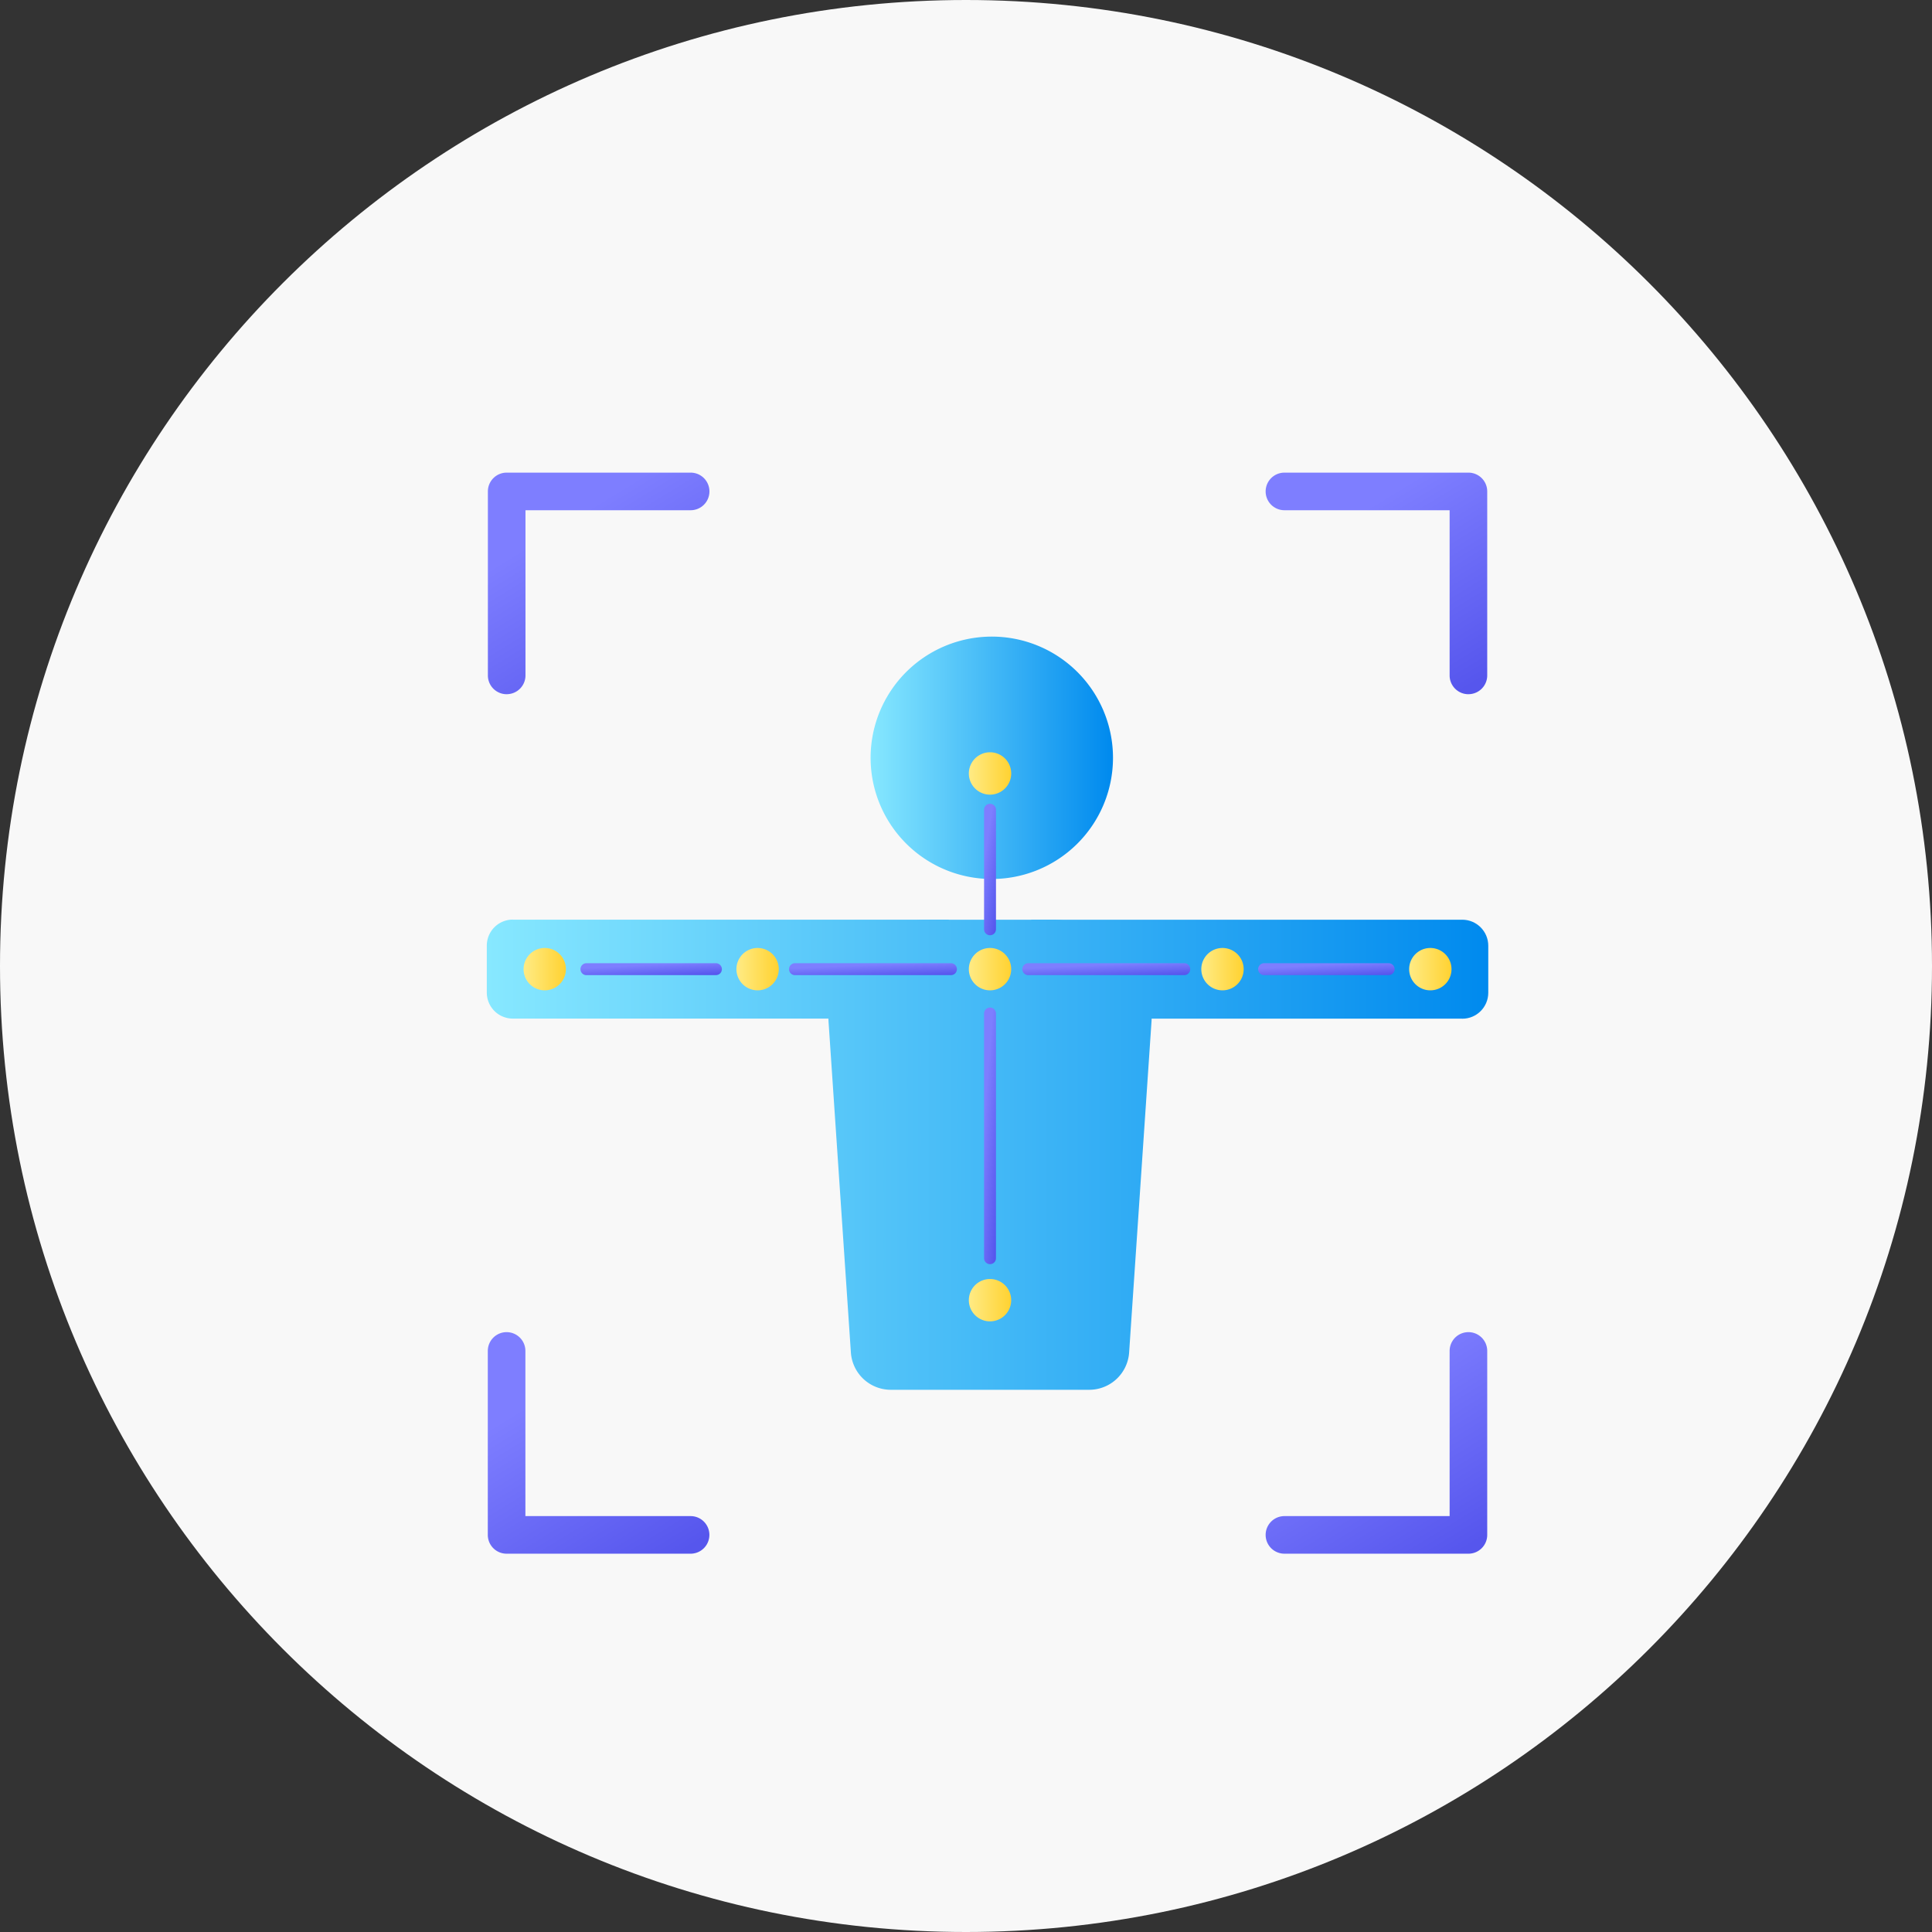 <svg width="74" height="74" fill="none" xmlns="http://www.w3.org/2000/svg"><rect width="100%" height="100%" fill="#333333" stroke="none"/><path d="M37 74c20.434 0 37-16.566 37-37S57.434 0 37 0 0 16.566 0 37s16.566 37 37 37z" fill="#F8F8F8"/><path d="M37.92 33.667a4.642 4.642 0 100-9.283 4.642 4.642 0 000 9.283z" fill="url(#paint0_linear_2055_2208)"/><path d="M41.719 53.232h-7.598a1.532 1.532 0 01-1.53-1.428l-.856-12.67a2.984 2.984 0 01-.005-.148 3.832 3.832 0 013.833-3.758h4.714a3.833 3.833 0 013.832 3.758c0 .05 0 .098-.004.149l-.857 12.67a1.532 1.532 0 01-1.529 1.427z" fill="url(#paint1_linear_2055_2208)"/><path d="M19.642 35.225h16.701v3.79H19.641a.997.997 0 01-.995-.996v-1.8c0-.55.446-.996.995-.996v.002z" fill="url(#paint2_linear_2055_2208)"/><path d="M56.008 39.017h-16.51v-3.79h16.51c.55 0 .996.447.996.997v1.8c0 .55-.446.995-.995.995v-.002z" fill="url(#paint3_linear_2055_2208)"/><path d="M37.92 30.437a.811.811 0 100-1.623.811.811 0 000 1.623z" fill="url(#paint4_linear_2055_2208)"/><path d="M37.92 37.932a.811.811 0 100-1.622.811.811 0 000 1.622z" fill="url(#paint5_linear_2055_2208)"/><path d="M29.018 37.932a.811.811 0 100-1.622.811.811 0 000 1.622z" fill="url(#paint6_linear_2055_2208)"/><path d="M20.865 37.932a.811.811 0 100-1.622.811.811 0 000 1.622z" fill="url(#paint7_linear_2055_2208)"/><path d="M46.824 37.932a.811.811 0 100-1.622.811.811 0 000 1.622z" fill="url(#paint8_linear_2055_2208)"/><path d="M54.785 37.932a.811.811 0 100-1.622.811.811 0 000 1.622z" fill="url(#paint9_linear_2055_2208)"/><path d="M37.92 50.611a.811.811 0 100-1.622.811.811 0 000 1.622z" fill="url(#paint10_linear_2055_2208)"/><path d="M27.422 37.35h-4.96a.228.228 0 110-.457h4.96a.228.228 0 110 .456z" fill="url(#paint11_linear_2055_2208)"/><path d="M53.189 37.35h-4.77a.228.228 0 110-.457h4.77a.228.228 0 110 .456z" fill="url(#paint12_linear_2055_2208)"/><path d="M36.425 37.35H30.45a.228.228 0 110-.457h5.974a.228.228 0 110 .456z" fill="url(#paint13_linear_2055_2208)"/><path d="M45.36 37.35h-5.974a.228.228 0 110-.457h5.974a.228.228 0 110 .456z" fill="url(#paint14_linear_2055_2208)"/><path d="M37.92 48.42a.228.228 0 01-.228-.228V38.82a.228.228 0 11.456 0v9.372a.228.228 0 01-.228.228z" fill="url(#paint15_linear_2055_2208)"/><path d="M37.92 35.822a.228.228 0 01-.228-.228v-4.579a.228.228 0 11.456 0v4.58a.228.228 0 01-.228.227z" fill="url(#paint16_linear_2055_2208)"/><path d="M19.407 26.59a.719.719 0 01-.72-.72v-7.047c0-.398.321-.72.72-.72h7.046a.719.719 0 110 1.44h-6.326v6.326c0 .399-.322.72-.72.72z" fill="url(#paint17_linear_2055_2208)"/><path d="M56.244 26.59a.719.719 0 01-.72-.72v-6.327h-6.327a.719.719 0 110-1.44h7.047a.72.72 0 01.72.72v7.046c0 .399-.322.72-.72.72z" fill="url(#paint18_linear_2055_2208)"/><path d="M26.45 59.51h-7.046a.719.719 0 01-.72-.72v-7.046a.719.719 0 111.44 0v6.326h6.327a.719.719 0 110 1.44z" fill="url(#paint19_linear_2055_2208)"/><path d="M56.244 59.51h-7.047a.719.719 0 110-1.44h6.327v-6.326a.719.719 0 111.44 0v7.046c0 .399-.322.72-.72.72z" fill="url(#paint20_linear_2055_2208)"/><defs><linearGradient id="paint0_linear_2055_2208" x1="33.278" y1="29.025" x2="42.562" y2="29.025" gradientUnits="userSpaceOnUse"><stop stop-color="#87E8FF"/><stop offset="1" stop-color="#008AEE"/></linearGradient><linearGradient id="paint1_linear_2055_2208" x1="18.645" y1="44.227" x2="57.005" y2="44.227" gradientUnits="userSpaceOnUse"><stop stop-color="#87E8FF"/><stop offset="1" stop-color="#008AEE"/></linearGradient><linearGradient id="paint2_linear_2055_2208" x1="18.645" y1="44.227" x2="57.005" y2="44.227" gradientUnits="userSpaceOnUse"><stop stop-color="#87E8FF"/><stop offset="1" stop-color="#008AEE"/></linearGradient><linearGradient id="paint3_linear_2055_2208" x1="18.645" y1="44.227" x2="57.005" y2="44.227" gradientUnits="userSpaceOnUse"><stop stop-color="#87E8FF"/><stop offset="1" stop-color="#008AEE"/></linearGradient><linearGradient id="paint4_linear_2055_2208" x1="37.109" y1="29.626" x2="38.731" y2="29.626" gradientUnits="userSpaceOnUse"><stop stop-color="#FFEB85"/><stop offset="1" stop-color="#FFD231"/></linearGradient><linearGradient id="paint5_linear_2055_2208" x1="37.109" y1="37.121" x2="38.731" y2="37.121" gradientUnits="userSpaceOnUse"><stop stop-color="#FFEB85"/><stop offset="1" stop-color="#FFD231"/></linearGradient><linearGradient id="paint6_linear_2055_2208" x1="28.207" y1="37.121" x2="29.829" y2="37.121" gradientUnits="userSpaceOnUse"><stop stop-color="#FFEB85"/><stop offset="1" stop-color="#FFD231"/></linearGradient><linearGradient id="paint7_linear_2055_2208" x1="20.054" y1="37.121" x2="21.677" y2="37.121" gradientUnits="userSpaceOnUse"><stop stop-color="#FFEB85"/><stop offset="1" stop-color="#FFD231"/></linearGradient><linearGradient id="paint8_linear_2055_2208" x1="46.013" y1="37.121" x2="47.635" y2="37.121" gradientUnits="userSpaceOnUse"><stop stop-color="#FFEB85"/><stop offset="1" stop-color="#FFD231"/></linearGradient><linearGradient id="paint9_linear_2055_2208" x1="53.974" y1="37.121" x2="55.596" y2="37.121" gradientUnits="userSpaceOnUse"><stop stop-color="#FFEB85"/><stop offset="1" stop-color="#FFD231"/></linearGradient><linearGradient id="paint10_linear_2055_2208" x1="37.109" y1="49.8" x2="38.731" y2="49.8" gradientUnits="userSpaceOnUse"><stop stop-color="#FFEB85"/><stop offset="1" stop-color="#FFD231"/></linearGradient><linearGradient id="paint11_linear_2055_2208" x1="23.037" y1="37.051" x2="23.063" y2="37.547" gradientUnits="userSpaceOnUse"><stop stop-color="#7E7EFF"/><stop offset="1" stop-color="#5656ED"/></linearGradient><linearGradient id="paint12_linear_2055_2208" x1="48.967" y1="37.051" x2="48.993" y2="37.547" gradientUnits="userSpaceOnUse"><stop stop-color="#7E7EFF"/><stop offset="1" stop-color="#5656ED"/></linearGradient><linearGradient id="paint13_linear_2055_2208" x1="31.177" y1="37.051" x2="31.198" y2="37.548" gradientUnits="userSpaceOnUse"><stop stop-color="#7E7EFF"/><stop offset="1" stop-color="#5656ED"/></linearGradient><linearGradient id="paint14_linear_2055_2208" x1="40.112" y1="37.051" x2="40.134" y2="37.548" gradientUnits="userSpaceOnUse"><stop stop-color="#7E7EFF"/><stop offset="1" stop-color="#5656ED"/></linearGradient><linearGradient id="paint15_linear_2055_2208" x1="37.76" y1="42.005" x2="38.568" y2="42.067" gradientUnits="userSpaceOnUse"><stop stop-color="#7E7EFF"/><stop offset="1" stop-color="#5656ED"/></linearGradient><linearGradient id="paint16_linear_2055_2208" x1="37.76" y1="32.536" x2="38.555" y2="32.654" gradientUnits="userSpaceOnUse"><stop stop-color="#7E7EFF"/><stop offset="1" stop-color="#5656ED"/></linearGradient><linearGradient id="paint17_linear_2055_2208" x1="19.945" y1="21.05" x2="24.066" y2="27.784" gradientUnits="userSpaceOnUse"><stop stop-color="#7E7EFF"/><stop offset="1" stop-color="#5656ED"/></linearGradient><linearGradient id="paint18_linear_2055_2208" x1="49.736" y1="21.05" x2="53.857" y2="27.784" gradientUnits="userSpaceOnUse"><stop stop-color="#7E7EFF"/><stop offset="1" stop-color="#5656ED"/></linearGradient><linearGradient id="paint19_linear_2055_2208" x1="19.943" y1="53.971" x2="24.064" y2="60.705" gradientUnits="userSpaceOnUse"><stop stop-color="#7E7EFF"/><stop offset="1" stop-color="#5656ED"/></linearGradient><linearGradient id="paint20_linear_2055_2208" x1="49.736" y1="53.971" x2="53.857" y2="60.705" gradientUnits="userSpaceOnUse"><stop stop-color="#7E7EFF"/><stop offset="1" stop-color="#5656ED"/></linearGradient></defs></svg>